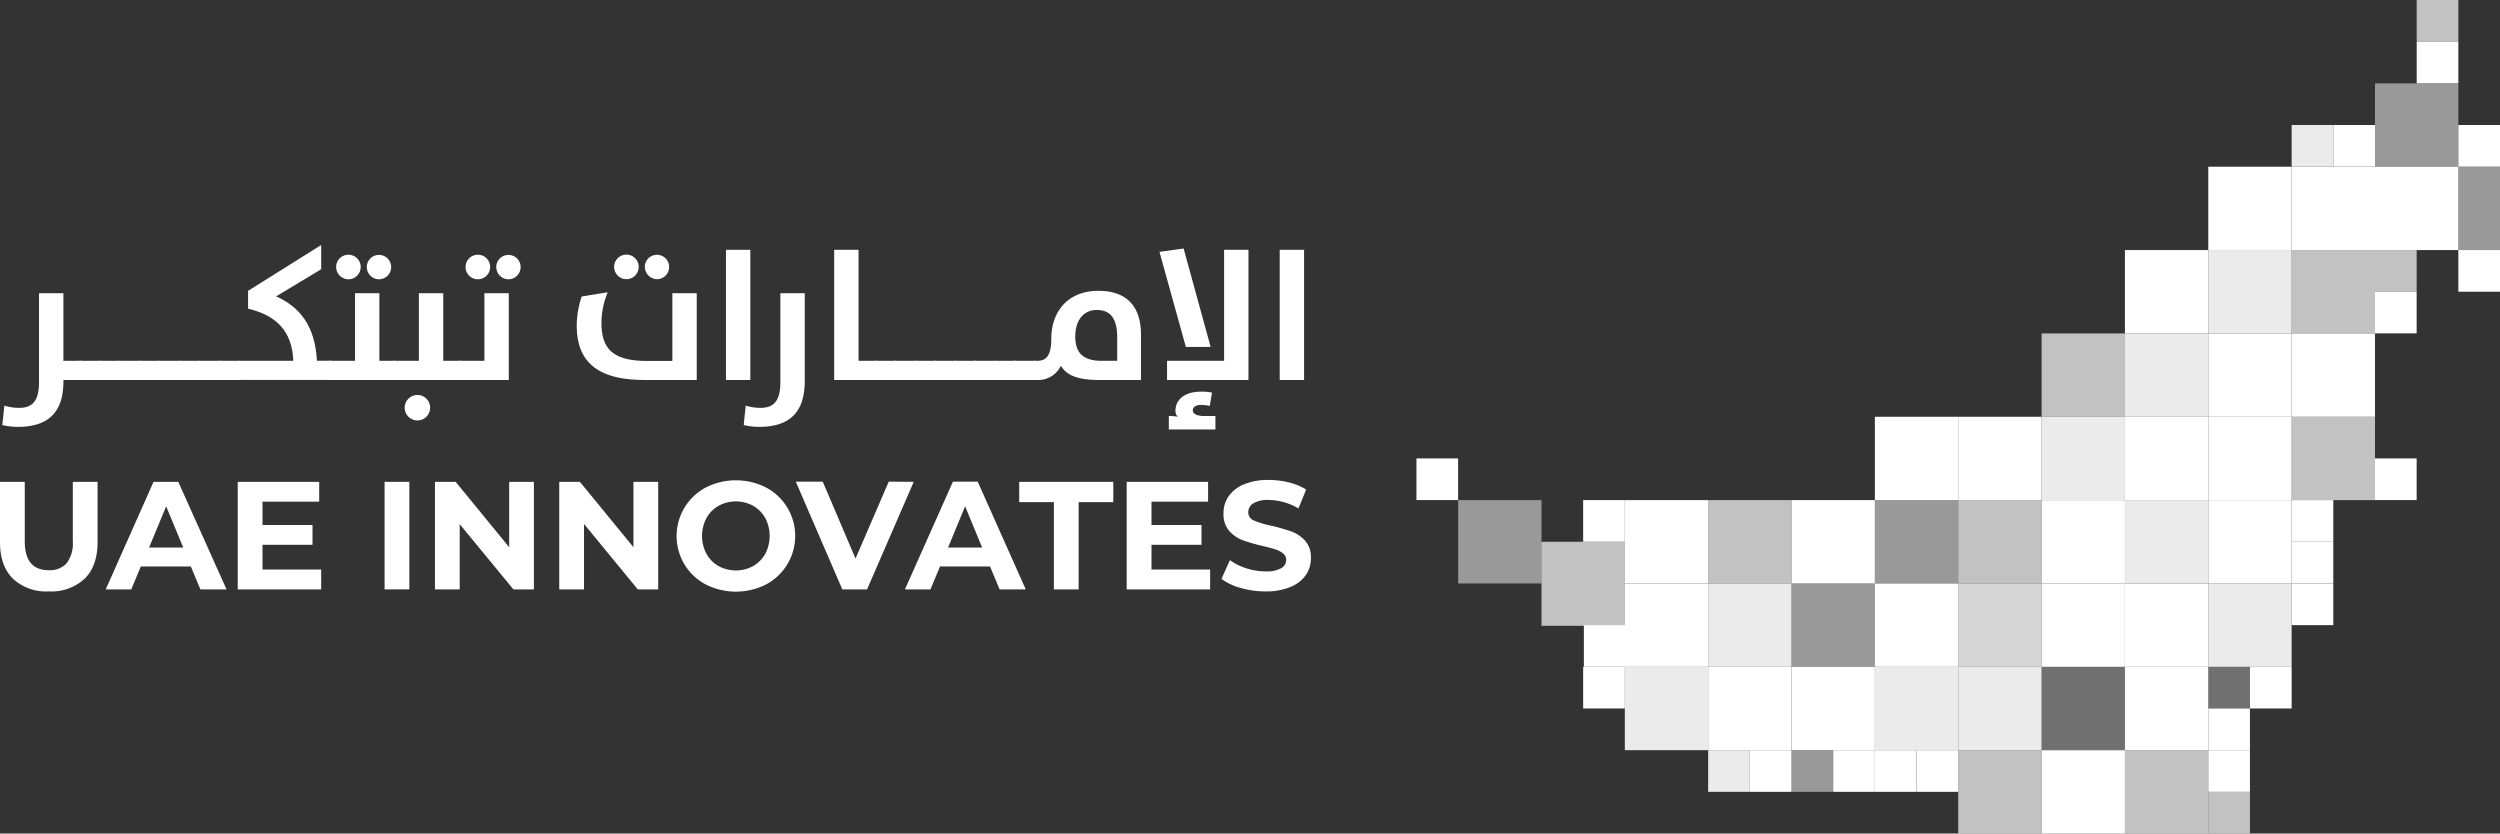 <svg xmlns="http://www.w3.org/2000/svg" viewBox="0 0 504.78 168.3"><rect x="0" y="0" width="504.78" height="168.3" fill="#333333" stroke="none"/><defs><style>.cls-1,.cls-2,.cls-3,.cls-4,.cls-5,.cls-6{fill:#fff;}.cls-2{opacity:0.7;}.cls-3{opacity:0.9;}.cls-4{opacity:0.3;}.cls-5{opacity:0.8;}.cls-6{opacity:0.5;}</style></defs><g id="Layer_2" data-name="Layer 2"><g id="Layer_1-2" data-name="Layer 1"><path class="cls-1" d="M2.59,116.83C.87,115.11,0,112.66,0,109.47V97.29H5v12c0,3.9,1.62,5.84,4.85,5.84a4.56,4.56,0,0,0,3.61-1.41,6.64,6.64,0,0,0,1.24-4.43v-12h5v12.18q0,4.78-2.59,7.36a9.85,9.85,0,0,1-7.26,2.58A9.85,9.85,0,0,1,2.59,116.83Z"></path><path class="cls-1" d="M38.53,114.38H28.43L26.51,119H21.35L31,97.29h5L45.74,119H40.46ZM37,110.56l-3.45-8.33-3.45,8.33Z"></path><path class="cls-1" d="M64.85,115v4H48V97.29H64.45v4H53v4.72h10.1V110H53v5Z"></path><path class="cls-1" d="M77.65,97.29h5V119h-5Z"></path><path class="cls-1" d="M107.8,97.29V119h-4.14L92.82,105.83V119h-5V97.29H92l10.81,13.2V97.29Z"></path><path class="cls-1" d="M132.9,97.29V119h-4.13l-10.85-13.21V119h-5V97.29h4.17l10.81,13.2V97.29Z"></path><path class="cls-1" d="M142.49,118a10.85,10.85,0,0,1-4.26-4,11.1,11.1,0,0,1,4.26-15.56,13.47,13.47,0,0,1,12.2,0,11,11,0,0,1,4.25,4A11.09,11.09,0,0,1,154.69,118a13.47,13.47,0,0,1-12.2,0Zm9.59-3.71a6.5,6.5,0,0,0,2.44-2.47,7.82,7.82,0,0,0,0-7.21,6.43,6.43,0,0,0-2.44-2.47,7.25,7.25,0,0,0-7,0,6.3,6.3,0,0,0-2.44,2.47,7.75,7.75,0,0,0,0,7.21,6.37,6.37,0,0,0,2.44,2.47,7.32,7.32,0,0,0,7,0Z"></path><path class="cls-1" d="M184.49,97.29,175.07,119h-5l-9.39-21.75h5.44l6.62,15.53,6.71-15.53Z"></path><path class="cls-1" d="M199.9,114.38H189.8L187.87,119h-5.15l9.69-21.75h5L207.11,119h-5.28Zm-1.59-3.82-3.44-8.33-3.45,8.33Z"></path><path class="cls-1" d="M212.79,101.39h-7v-4.1h19v4.1h-7V119h-5Z"></path><path class="cls-1" d="M244.34,115v4H227.49V97.29h16.44v4H232.5v4.72h10.1V110H232.5v5Z"></path><path class="cls-1" d="M250.5,118.71a11.62,11.62,0,0,1-3.87-1.82l1.71-3.79a11.39,11.39,0,0,0,3.33,1.65,12.6,12.6,0,0,0,3.85.62,6.09,6.09,0,0,0,3.17-.64,1.9,1.9,0,0,0,1-1.69,1.63,1.63,0,0,0-.61-1.29,4.63,4.63,0,0,0-1.55-.82c-.64-.21-1.49-.44-2.57-.69a34.11,34.11,0,0,1-4.07-1.18,6.64,6.64,0,0,1-2.72-1.89,5.15,5.15,0,0,1-1.13-3.48,6,6,0,0,1,1-3.44,7,7,0,0,1,3.09-2.44,12.6,12.6,0,0,1,5.05-.9,16.86,16.86,0,0,1,4.07.5,12.16,12.16,0,0,1,3.48,1.43l-1.56,3.82a12.12,12.12,0,0,0-6-1.71,5.65,5.65,0,0,0-3.13.69,2.08,2.08,0,0,0-1,1.8,1.75,1.75,0,0,0,1.17,1.66,18.11,18.11,0,0,0,3.56,1.07,38.33,38.33,0,0,1,4.07,1.18,6.89,6.89,0,0,1,2.72,1.87,5,5,0,0,1,1.13,3.45,6,6,0,0,1-1,3.4,7,7,0,0,1-3.12,2.44,12.77,12.77,0,0,1-5.07.9A17.69,17.69,0,0,1,250.5,118.71Z"></path><path class="cls-1" d="M.47,85.82.88,81.9a10.17,10.17,0,0,0,3,.45c2.5,0,4-1.19,4-5.22V59.2h4.92V72.85H16.5v3.87H12.81v.15c0,4.77-1.6,9.32-9.21,9.32A13.57,13.57,0,0,1,.47,85.82Z"></path><path class="cls-1" d="M15.94,72.85h4.44v3.87H15.94Z"></path><path class="cls-1" d="M20,72.85H24.4v3.87H20Z"></path><path class="cls-1" d="M24,72.85h4.44v3.87H24Z"></path><path class="cls-1" d="M28,72.85h4.44v3.87H28Z"></path><path class="cls-1" d="M32.05,72.85h4.43v3.87H32.05Z"></path><path class="cls-1" d="M36.07,72.85h4.44v3.87H36.07Z"></path><path class="cls-1" d="M40.1,72.85h4.43v3.87H40.1Z"></path><path class="cls-1" d="M44.13,72.85h4.43v3.87H44.13Z"></path><path class="cls-1" d="M48.15,72.85H59.22C59,67.07,56,63.71,50.09,62.33V58.72l14.76-9.25v4.89l-9.09,5.48c4.69,2.12,7.86,5.85,8.23,13h3v3.87H48.15Z"></path><path class="cls-1" d="M66.46,72.85h5.22V59.2H76.6V72.85h3.31v3.87H66.46Zm1.41-19a2.48,2.48,0,1,1,2.46,2.54A2.5,2.5,0,0,1,67.87,53.83Zm6.19,0a2.46,2.46,0,1,1,2.46,2.54A2.49,2.49,0,0,1,74.06,53.83Z"></path><path class="cls-1" d="M79.36,72.85h5.22V59.2H89.5V72.85h3.65v3.87H79.36Zm2.35,9.46a2.57,2.57,0,1,1,2.57,2.58A2.58,2.58,0,0,1,81.71,82.31Z"></path><path class="cls-1" d="M92.59,72.85h5.22V59.2h4.92V76.72H92.59Zm1.42-19a2.48,2.48,0,1,1,2.46,2.54A2.49,2.49,0,0,1,94,53.83Zm6.19,0a2.46,2.46,0,1,1,2.46,2.54A2.49,2.49,0,0,1,100.2,53.83Z"></path><path class="cls-1" d="M130.13,76.72c-10.13,0-13.68-4.21-13.68-11a18.6,18.6,0,0,1,1-5.85l5.26-.86a16.21,16.21,0,0,0-1.27,6.15c0,5.26,2.28,7.72,9.25,7.72h5.07V59.2h4.92V76.72ZM124,53.83a2.48,2.48,0,1,1,2.46,2.54A2.49,2.49,0,0,1,124,53.83Zm6.19,0a2.46,2.46,0,1,1,2.46,2.54A2.49,2.49,0,0,1,130.21,53.83Z"></path><path class="cls-1" d="M146.58,50.44h4.92V76.72h-4.92Z"></path><path class="cls-1" d="M150.16,85.82l.41-3.92a10.07,10.07,0,0,0,3,.45c2.49,0,4-1.19,4-5.22V59.2h4.92V76.87c0,4.77-1.61,9.32-9.21,9.32A13.5,13.5,0,0,1,150.16,85.82Z"></path><path class="cls-1" d="M168.43,50.44h4.92V72.85h3.72v3.87h-8.64Z"></path><path class="cls-1" d="M176.52,72.85H181v3.87h-4.43Z"></path><path class="cls-1" d="M180.54,72.85H185v3.87h-4.44Z"></path><path class="cls-1" d="M184.57,72.85H189v3.87h-4.43Z"></path><path class="cls-1" d="M188.6,72.85H193v3.87H188.6Z"></path><path class="cls-1" d="M192.62,72.85h4.44v3.87h-4.44Z"></path><path class="cls-1" d="M196.65,72.85h4.43v3.87h-4.43Z"></path><path class="cls-1" d="M200.67,72.85h4.44v3.87h-4.44Z"></path><path class="cls-1" d="M204.7,72.85h4.44v3.87H204.7Z"></path><path class="cls-1" d="M221.88,76.72c-4.39,0-6.56-1-7.67-2.87a5.08,5.08,0,0,1-4.92,2.87h-.56V72.85h.74c1.79,0,2.8-1.09,2.8-4.48,0-5.33,3.24-9.65,9.5-9.65,6,0,8.61,3.43,8.61,8.87v9.13Zm3.7-8.57c0-3.92-1.42-5.56-4.14-5.56s-4.33,2.17-4.33,5.33,1.42,4.93,5.26,4.93h3.21Z"></path><path class="cls-1" d="M244.44,70.05h-5l-5.33-19.2,4.88-.67Zm-8.8,6.67V72.85h11.52V50.44h4.92V76.72ZM236,84a8.85,8.85,0,0,1,1.82.15,1.63,1.63,0,0,1-.48-1.23c0-2,1.56-3.84,5.18-3.84a10.92,10.92,0,0,1,2.2.19l-.45,2.68a10.77,10.77,0,0,0-1.79-.19c-1,0-1.64.45-1.64,1.09S241.5,84,243.21,84h2.2v2.72H236Z"></path><path class="cls-1" d="M258.39,50.44h4.92V76.72h-4.92Z"></path><rect class="cls-2" x="395.39" y="151.47" width="16.83" height="16.83"></rect><rect class="cls-1" x="412.22" y="151.47" width="16.83" height="16.83"></rect><rect class="cls-3" x="378.56" y="134.64" width="16.83" height="16.83"></rect><rect class="cls-3" x="395.39" y="134.64" width="16.83" height="16.83"></rect><rect class="cls-4" x="412.22" y="134.64" width="16.83" height="16.83"></rect><rect class="cls-1" x="429.05" y="134.64" width="16.83" height="16.83"></rect><rect class="cls-3" x="328.07" y="134.64" width="16.83" height="16.83"></rect><rect class="cls-1" x="344.9" y="134.64" width="16.83" height="16.83"></rect><rect class="cls-1" x="361.73" y="134.64" width="16.83" height="16.83"></rect><rect class="cls-1" x="378.56" y="117.81" width="16.83" height="16.83"></rect><rect class="cls-5" x="395.39" y="117.81" width="16.83" height="16.83"></rect><rect class="cls-1" x="412.22" y="117.81" width="16.83" height="16.83"></rect><rect class="cls-1" x="429.05" y="117.81" width="16.83" height="16.83"></rect><rect class="cls-3" x="445.88" y="117.81" width="16.83" height="16.83"></rect><rect class="cls-6" x="294.42" y="100.98" width="16.83" height="16.83"></rect><rect class="cls-1" x="328.07" y="117.81" width="16.83" height="16.83"></rect><rect class="cls-3" x="344.9" y="117.81" width="16.83" height="16.83"></rect><rect class="cls-6" x="361.73" y="117.81" width="16.83" height="16.83"></rect><rect class="cls-6" x="378.56" y="100.98" width="16.83" height="16.83"></rect><rect class="cls-2" x="395.39" y="100.98" width="16.83" height="16.83"></rect><rect class="cls-1" x="412.22" y="100.98" width="16.83" height="16.83"></rect><rect class="cls-3" x="429.05" y="100.98" width="16.83" height="16.83"></rect><rect class="cls-1" x="445.88" y="100.98" width="16.83" height="16.83"></rect><rect class="cls-1" x="378.56" y="84.15" width="16.83" height="16.83"></rect><rect class="cls-1" x="395.39" y="84.15" width="16.83" height="16.83"></rect><rect class="cls-3" x="412.22" y="84.15" width="16.83" height="16.83"></rect><rect class="cls-1" x="429.05" y="84.15" width="16.83" height="16.83"></rect><rect class="cls-1" x="445.88" y="84.15" width="16.83" height="16.83"></rect><rect class="cls-3" x="429.05" y="67.32" width="16.83" height="16.83"></rect><rect class="cls-1" x="429.05" y="50.49" width="16.83" height="16.83"></rect><rect class="cls-1" x="445.88" y="33.66" width="16.83" height="16.83"></rect><rect class="cls-2" x="412.22" y="67.32" width="16.83" height="16.83"></rect><rect class="cls-1" x="445.88" y="67.32" width="16.83" height="16.83"></rect><rect class="cls-1" x="462.71" y="67.32" width="16.83" height="16.83"></rect><rect class="cls-3" x="445.88" y="50.49" width="16.83" height="16.83"></rect><rect class="cls-2" x="462.71" y="50.49" width="16.83" height="16.83"></rect><rect class="cls-1" x="462.71" y="33.66" width="16.83" height="16.83"></rect><rect class="cls-1" x="479.54" y="33.66" width="16.83" height="16.83"></rect><rect class="cls-6" x="496.37" y="33.66" width="8.41" height="16.83"></rect><rect class="cls-6" x="479.54" y="16.83" width="16.83" height="16.83"></rect><rect class="cls-2" x="462.71" y="84.15" width="16.83" height="16.83"></rect><rect class="cls-1" x="328.07" y="100.98" width="16.83" height="16.83"></rect><rect class="cls-2" x="344.9" y="100.98" width="16.83" height="16.83"></rect><rect class="cls-1" x="361.73" y="100.98" width="16.83" height="16.83"></rect><rect class="cls-2" x="429.05" y="151.47" width="16.83" height="16.83"></rect><rect class="cls-1" x="445.88" y="151.47" width="8.41" height="8.41"></rect><rect class="cls-1" x="445.88" y="143.05" width="8.41" height="8.41"></rect><rect class="cls-4" x="445.88" y="134.64" width="8.41" height="8.41"></rect><rect class="cls-1" x="454.3" y="134.64" width="8.41" height="8.41"></rect><rect class="cls-1" x="462.71" y="117.81" width="8.41" height="8.41"></rect><rect class="cls-1" x="462.71" y="109.39" width="8.41" height="8.41"></rect><rect class="cls-1" x="462.71" y="100.98" width="8.41" height="8.41"></rect><rect class="cls-1" x="479.54" y="92.56" width="8.41" height="8.41"></rect><rect class="cls-1" x="496.37" y="25.24" width="8.41" height="8.41"></rect><rect class="cls-1" x="471.13" y="25.24" width="8.41" height="8.41"></rect><rect class="cls-3" x="462.71" y="25.24" width="8.41" height="8.41"></rect><rect class="cls-1" x="496.37" y="50.49" width="8.41" height="8.41"></rect><rect class="cls-2" x="479.54" y="50.49" width="8.41" height="8.41"></rect><rect class="cls-1" x="479.54" y="58.9" width="8.41" height="8.41"></rect><rect class="cls-1" x="487.96" y="8.41" width="8.41" height="8.41"></rect><rect class="cls-2" x="487.96" width="8.41" height="8.41"></rect><rect class="cls-2" x="445.88" y="159.88" width="8.41" height="8.41"></rect><rect class="cls-1" x="370.15" y="151.47" width="8.41" height="8.41"></rect><rect class="cls-1" x="386.98" y="151.47" width="8.41" height="8.41"></rect><rect class="cls-1" x="378.56" y="151.47" width="8.41" height="8.41"></rect><rect class="cls-3" x="344.9" y="151.47" width="8.41" height="8.41"></rect><rect class="cls-1" x="319.66" y="134.64" width="8.41" height="8.41"></rect><rect class="cls-6" x="361.73" y="151.47" width="8.41" height="8.41"></rect><rect class="cls-1" x="353.32" y="151.47" width="8.41" height="8.41"></rect><rect class="cls-1" x="286" y="92.56" width="8.41" height="8.41"></rect><rect class="cls-2" x="311.25" y="109.39" width="16.83" height="16.97"></rect><rect class="cls-1" x="319.8" y="126.22" width="8.41" height="8.41"></rect><rect class="cls-1" x="319.66" y="100.98" width="8.41" height="8.41"></rect></g></g></svg>